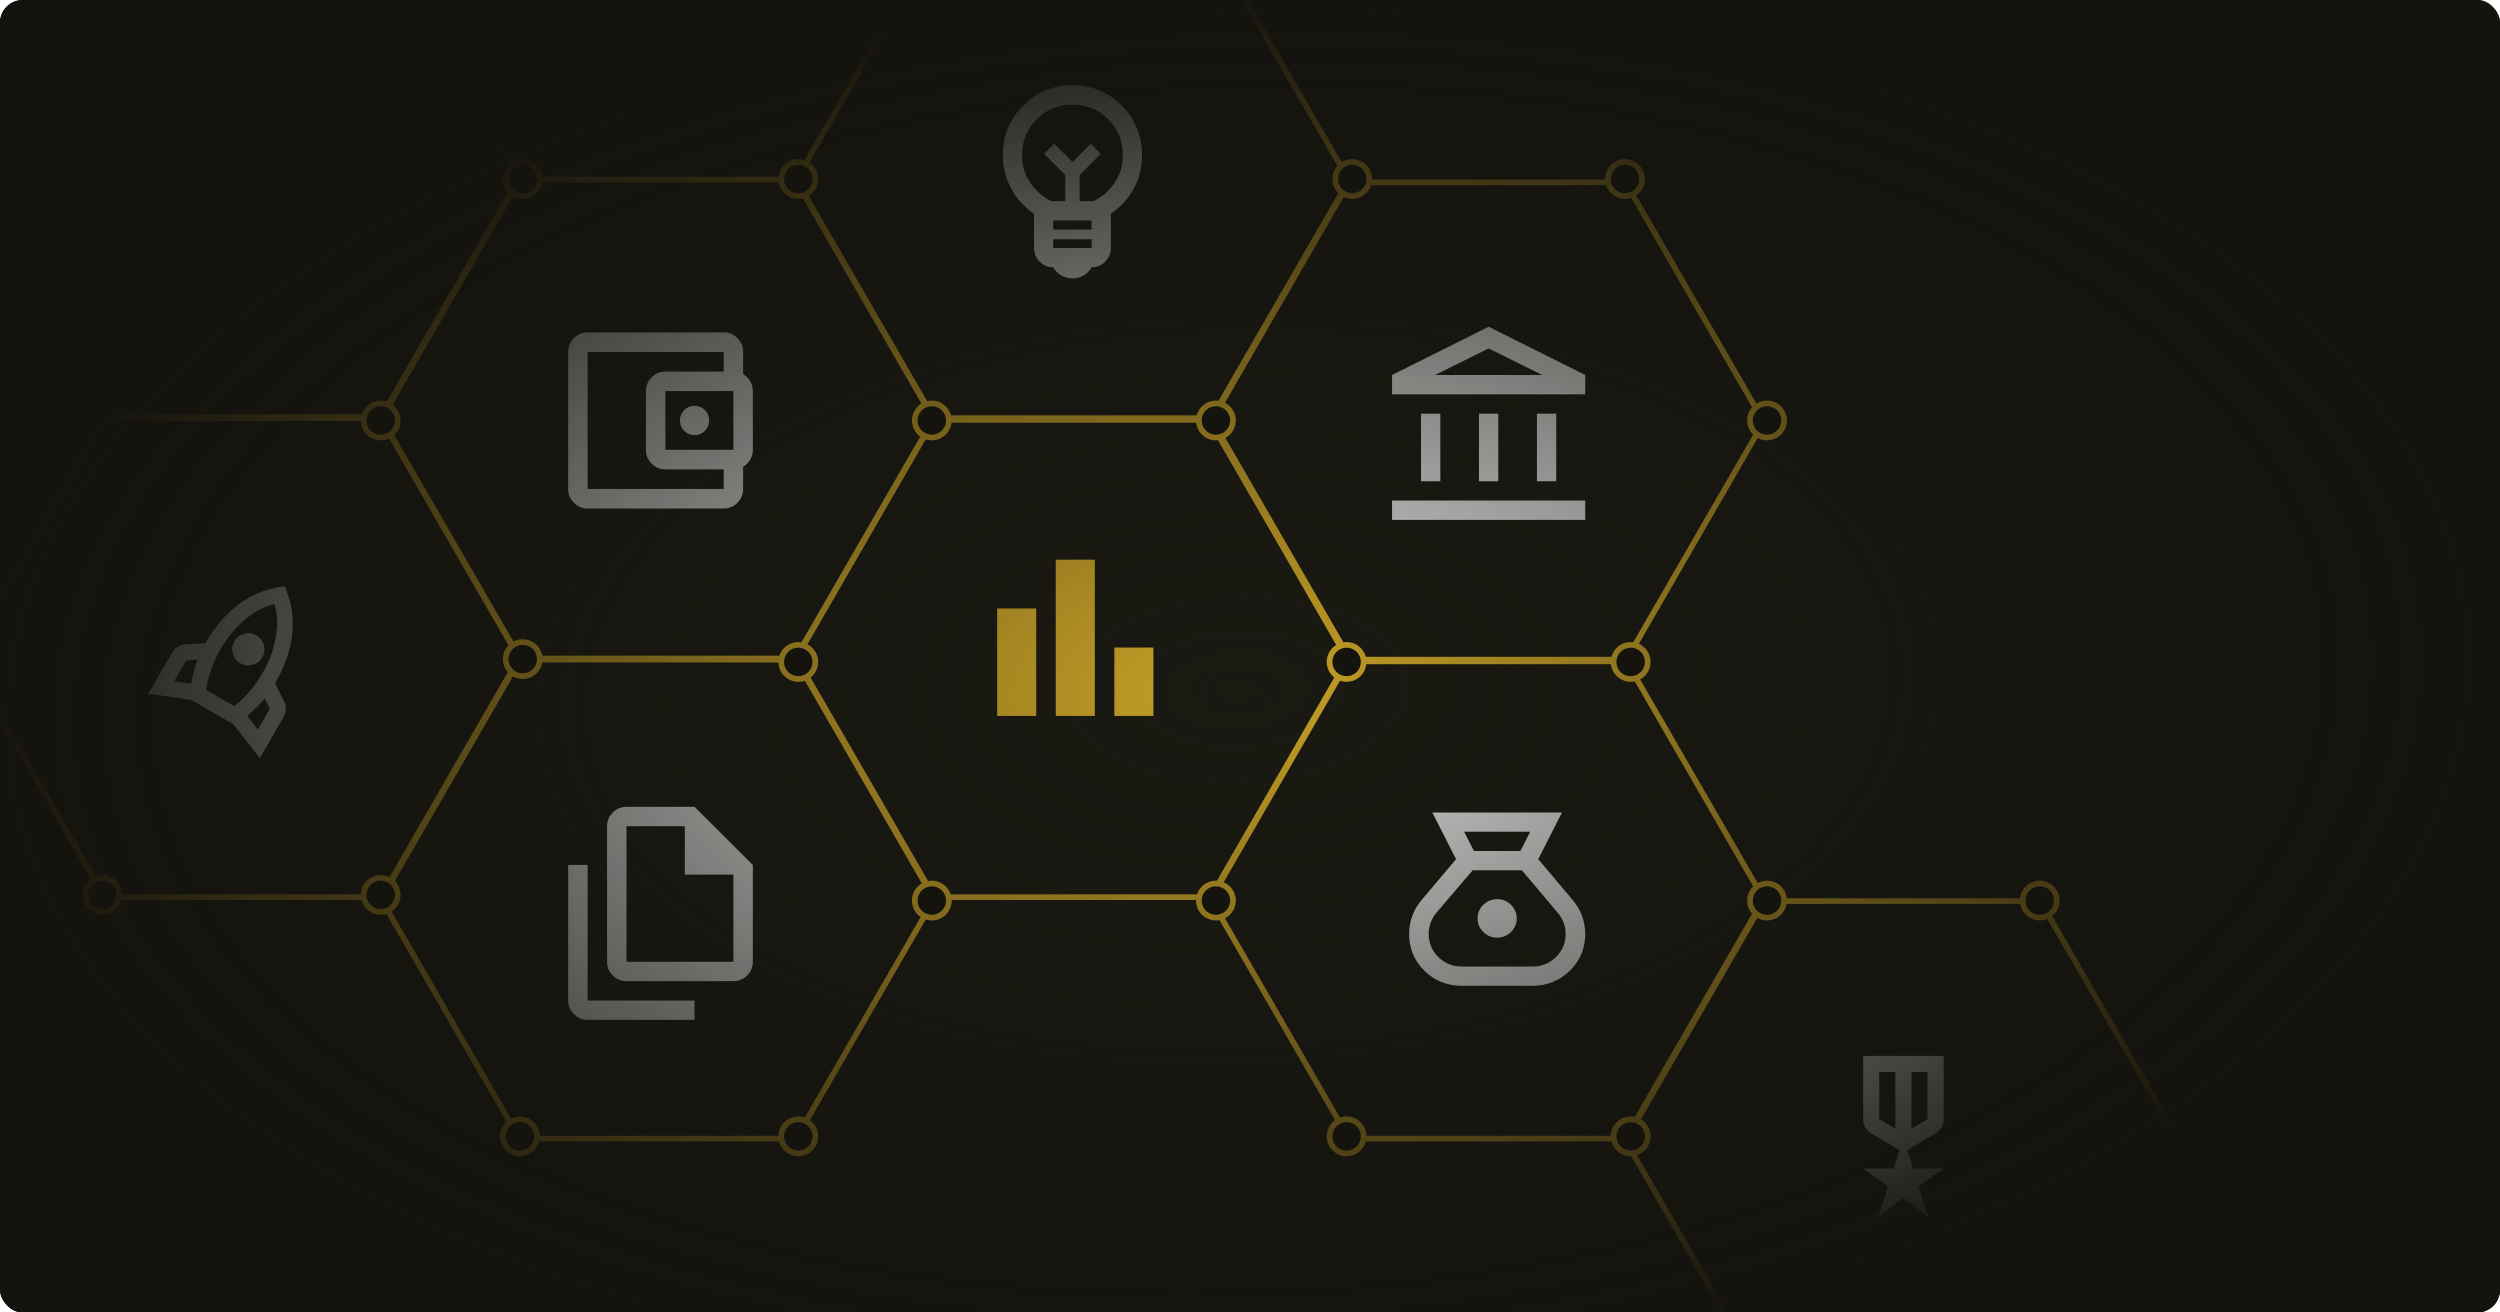 <?xml version="1.0" encoding="utf-8"?>
<svg xmlns="http://www.w3.org/2000/svg" fill="none" height="462" viewBox="0 0 880 462" width="880">
<g clip-path="url(#clip0_514_92)">
<rect fill="#1A1912" height="462" rx="8" width="880"/>
<path d="M282.753 236C281.145 233.215 281.145 229.785 282.753 227L326.229 151.696C327.837 148.912 330.808 147.196 334.023 147.196L420.977 147.196C424.192 147.196 427.163 148.912 428.771 151.696L472.247 227C473.855 229.785 473.855 233.215 472.247 236L428.771 311.304C427.163 314.088 424.192 315.804 420.977 315.804L334.023 315.804C330.808 315.804 327.837 314.088 326.229 311.304L282.753 236Z" stroke="#C9A227" stroke-width="2"/>
<path d="M282.753 68C281.145 65.215 281.145 61.785 282.753 59L326.229 -16.304C327.837 -19.088 330.808 -20.804 334.023 -20.804L420.977 -20.804C424.192 -20.804 427.163 -19.088 428.771 -16.304L472.247 59C473.855 61.785 473.855 65.215 472.247 68L428.771 143.304C427.163 146.088 424.192 147.804 420.977 147.804L334.023 147.804C330.808 147.804 327.837 146.088 326.229 143.304L282.753 68Z" stroke="#C9A227" stroke-width="2"/>
<path d="M428.753 153C427.145 150.215 427.145 146.785 428.753 144L472.229 68.696C473.837 65.912 476.808 64.196 480.023 64.196L566.977 64.196C570.192 64.196 573.163 65.912 574.771 68.696L618.247 144C619.855 146.785 619.855 150.215 618.247 153L574.771 228.304C573.163 231.088 570.192 232.804 566.977 232.804L480.023 232.804C476.808 232.804 473.837 231.088 472.229 228.304L428.753 153Z" stroke="#C9A227" stroke-width="2"/>
<path d="M428.753 321C427.145 318.215 427.145 314.785 428.753 312L472.229 236.696C473.837 233.912 476.808 232.196 480.023 232.196L566.977 232.196C570.192 232.196 573.163 233.912 574.771 236.696L618.247 312C619.855 314.785 619.855 318.215 618.247 321L574.771 396.304C573.163 399.088 570.192 400.804 566.977 400.804L480.023 400.804C476.808 400.804 473.837 399.088 472.229 396.304L428.753 321Z" stroke="#C9A227" stroke-width="2"/>
<path d="M574.753 406C573.145 403.215 573.145 399.785 574.753 397L618.229 321.696C619.837 318.912 622.808 317.196 626.023 317.196L712.977 317.196C716.192 317.196 719.163 318.912 720.771 321.696L764.247 397C765.855 399.785 765.855 403.215 764.247 406L720.771 481.304C719.163 484.088 716.192 485.804 712.977 485.804L626.023 485.804C622.808 485.804 619.837 484.088 618.229 481.304L574.753 406Z" stroke="#C9A227" stroke-width="2"/>
<path d="M136.753 321C135.145 318.215 135.145 314.785 136.753 312L180.229 236.696C181.837 233.912 184.808 232.196 188.023 232.196L274.977 232.196C278.192 232.196 281.163 233.912 282.771 236.696L326.247 312C327.855 314.785 327.855 318.215 326.247 321L282.771 396.304C281.163 399.088 278.192 400.804 274.977 400.804L188.023 400.804C184.808 400.804 181.837 399.088 180.229 396.304L136.753 321Z" stroke="#C9A227" stroke-width="2"/>
<path d="M136.753 152C135.145 149.215 135.145 145.785 136.753 143L180.229 67.696C181.837 64.912 184.808 63.196 188.023 63.196L274.977 63.196C278.192 63.196 281.163 64.912 282.771 67.696L326.247 143C327.855 145.785 327.855 149.215 326.247 152L282.771 227.304C281.163 230.088 278.192 231.804 274.977 231.804L188.023 231.804C184.808 231.804 181.837 230.088 180.229 227.304L136.753 152Z" stroke="#C9A227" stroke-width="2"/>
<path d="M-9.247 67C-10.855 64.215 -10.855 60.785 -9.247 58L34.23 -17.304C35.837 -20.088 38.808 -21.804 42.023 -21.804L128.977 -21.804C132.192 -21.804 135.163 -20.088 136.771 -17.304L180.247 58C181.855 60.785 181.855 64.215 180.247 67L136.771 142.304C135.163 145.088 132.192 146.804 128.977 146.804L42.023 146.804C38.808 146.804 35.837 145.088 34.23 142.304L-9.247 67Z" stroke="#C9A227" stroke-width="2"/>
<path d="M-9.247 236C-10.855 233.215 -10.855 229.785 -9.247 227L34.23 151.696C35.837 148.912 38.808 147.196 42.023 147.196L128.977 147.196C132.192 147.196 135.163 148.912 136.771 151.696L180.247 227C181.855 229.785 181.855 233.215 180.247 236L136.771 311.304C135.163 314.088 132.192 315.804 128.977 315.804L42.023 315.804C38.808 315.804 35.837 314.088 34.23 311.304L-9.247 236Z" stroke="#C9A227" stroke-width="2"/>
<circle cx="184" cy="232" fill="#14130E" r="6" stroke="#C9A227" stroke-width="2"/>
<circle cx="328" cy="148" fill="#14130E" r="6" stroke="#C9A227" stroke-width="2"/>
<circle cx="476" cy="63" fill="#14130E" r="6" stroke="#C9A227" stroke-width="2"/>
<circle cx="281" cy="63" fill="#14130E" r="6" stroke="#C9A227" stroke-width="2"/>
<circle cx="184" cy="63" fill="#14130E" r="6" stroke="#C9A227" stroke-width="2"/>
<circle cx="134" cy="148" fill="#14130E" r="6" stroke="#C9A227" stroke-width="2"/>
<circle cx="36" cy="315" fill="#14130E" r="6" stroke="#C9A227" stroke-width="2"/>
<circle cx="134" cy="315" fill="#14130E" r="6" stroke="#C9A227" stroke-width="2"/>
<circle cx="183" cy="400" fill="#14130E" r="6" stroke="#C9A227" stroke-width="2"/>
<circle cx="281" cy="400" fill="#14130E" r="6" stroke="#C9A227" stroke-width="2"/>
<circle cx="428" cy="148" fill="#14130E" r="6" stroke="#C9A227" stroke-width="2"/>
<circle cx="474" cy="233" fill="#14130E" r="6" stroke="#C9A227" stroke-width="2"/>
<circle cx="574" cy="233" fill="#14130E" r="6" stroke="#C9A227" stroke-width="2"/>
<circle cx="622" cy="317" fill="#14130E" r="6" stroke="#C9A227" stroke-width="2"/>
<circle cx="718" cy="317" fill="#14130E" r="6" stroke="#C9A227" stroke-width="2"/>
<circle cx="574" cy="400" fill="#14130E" r="6" stroke="#C9A227" stroke-width="2"/>
<circle cx="474" cy="400" fill="#14130E" r="6" stroke="#C9A227" stroke-width="2"/>
<circle cx="622" cy="148" fill="#14130E" r="6" stroke="#C9A227" stroke-width="2"/>
<circle cx="572" cy="63" fill="#14130E" r="6" stroke="#C9A227" stroke-width="2"/>
<circle cx="428" cy="317" fill="#14130E" r="6" stroke="#C9A227" stroke-width="2"/>
<circle cx="328" cy="317" fill="#14130E" r="6" stroke="#C9A227" stroke-width="2"/>
<circle cx="281" cy="233" fill="#14130E" r="6" stroke="#C9A227" stroke-width="2"/>
<path d="M377.5 98C376.036 98 374.712 97.646 373.529 96.938C372.347 96.229 371.417 95.28 370.741 94.09C368.883 94.09 367.292 93.424 365.968 92.093C364.645 90.761 363.983 89.16 363.983 87.29V75.22C360.66 73.01 357.999 70.092 355.999 66.465C354 62.838 353 58.9 353 54.65C353 47.793 355.38 41.971 360.139 37.182C364.898 32.394 370.685 30 377.5 30C384.315 30 390.102 32.394 394.861 37.182C399.62 41.971 402 47.793 402 54.65C402 59.013 401 62.98 399.001 66.55C397.001 70.12 394.34 73.01 391.017 75.22V87.29C391.017 89.16 390.355 90.761 389.032 92.093C387.708 93.424 386.117 94.09 384.259 94.09C383.583 95.28 382.653 96.229 381.471 96.938C380.288 97.646 378.964 98 377.5 98ZM370.741 87.29H384.259V84.23H370.741V87.29ZM370.741 80.83H384.259V77.6H370.741V80.83ZM370.066 70.8H374.966V61.62L367.531 54.14L371.079 50.57L377.5 57.03L383.921 50.57L387.469 54.14L380.034 61.62V70.8H384.934C387.976 69.327 390.454 67.159 392.369 64.297C394.284 61.436 395.241 58.22 395.241 54.65C395.241 49.663 393.524 45.442 390.088 41.985C386.652 38.528 382.456 36.8 377.5 36.8C372.544 36.8 368.348 38.528 364.912 41.985C361.476 45.442 359.759 49.663 359.759 54.65C359.759 58.22 360.716 61.436 362.631 64.297C364.546 67.159 367.024 69.327 370.066 70.8Z" fill="#E3E3E3"/>
<path d="M514.6 347C509.376 347 504.97 345.235 501.382 341.705C497.794 338.175 496 333.84 496 328.7C496 326.554 496.373 324.464 497.119 322.431C497.866 320.397 498.928 318.562 500.306 316.924L512.533 302.436L504.181 286H549.819L541.467 302.436L553.694 316.924C555.072 318.562 556.134 320.397 556.881 322.431C557.627 324.464 558 326.554 558 328.7C558 333.84 556.192 338.175 552.575 341.705C548.958 345.235 544.567 347 539.4 347H514.6ZM527 330.056C525.106 330.056 523.484 329.392 522.135 328.065C520.786 326.737 520.111 325.142 520.111 323.278C520.111 321.414 520.786 319.818 522.135 318.491C523.484 317.164 525.106 316.5 527 316.5C528.894 316.5 530.516 317.164 531.865 318.491C533.214 319.818 533.889 321.414 533.889 323.278C533.889 325.142 533.214 326.737 531.865 328.065C530.516 329.392 528.894 330.056 527 330.056ZM518.819 299.556H535.181L538.625 292.778H515.375L518.819 299.556ZM514.6 340.222H539.4C542.672 340.222 545.442 339.107 547.71 336.876C549.977 334.645 551.111 331.919 551.111 328.7C551.111 327.344 550.867 326.031 550.379 324.76C549.891 323.49 549.217 322.346 548.356 321.329L535.697 306.333H518.389L505.644 321.244C504.783 322.261 504.109 323.419 503.621 324.718C503.133 326.017 502.889 327.344 502.889 328.7C502.889 331.919 504.023 334.645 506.29 336.876C508.558 339.107 511.328 340.222 514.6 340.222Z" fill="#E3E3E3"/>
<path d="M206.842 179C204.961 179 203.35 178.325 202.01 176.976C200.67 175.627 200 174.006 200 172.111V123.889C200 121.994 200.67 120.373 202.01 119.024C203.35 117.675 204.961 117 206.842 117H254.737C256.618 117 258.229 117.675 259.569 119.024C260.909 120.373 261.579 121.994 261.579 123.889V132.5H254.737V123.889H206.842V172.111H254.737V163.5H261.579V172.111C261.579 174.006 260.909 175.627 259.569 176.976C258.229 178.325 256.618 179 254.737 179H206.842ZM234.211 165.222C232.329 165.222 230.718 164.548 229.378 163.199C228.038 161.85 227.368 160.228 227.368 158.333V137.667C227.368 135.772 228.038 134.15 229.378 132.801C230.718 131.452 232.329 130.778 234.211 130.778H258.158C260.039 130.778 261.65 131.452 262.99 132.801C264.33 134.15 265 135.772 265 137.667V158.333C265 160.228 264.33 161.85 262.99 163.199C261.65 164.548 260.039 165.222 258.158 165.222H234.211ZM258.158 158.333V137.667H234.211V158.333H258.158ZM244.474 153.167C245.899 153.167 247.111 152.664 248.109 151.66C249.106 150.655 249.605 149.435 249.605 148C249.605 146.565 249.106 145.345 248.109 144.34C247.111 143.336 245.899 142.833 244.474 142.833C243.048 142.833 241.837 143.336 240.839 144.34C239.841 145.345 239.342 146.565 239.342 148C239.342 149.435 239.841 150.655 240.839 151.66C241.837 152.664 243.048 153.167 244.474 153.167Z" fill="#E3E3E3"/>
<path d="M258.158 345.364H220.526C218.645 345.364 217.034 344.696 215.694 343.361C214.354 342.026 213.684 340.42 213.684 338.545V290.818C213.684 288.943 214.354 287.338 215.694 286.003C217.034 284.668 218.645 284 220.526 284H244.474L265 304.455V338.545C265 340.42 264.33 342.026 262.99 343.361C261.65 344.696 260.039 345.364 258.158 345.364ZM241.053 307.864V290.818H220.526V338.545H258.158V307.864H241.053ZM206.842 359C204.961 359 203.35 358.332 202.01 356.997C200.67 355.662 200 354.057 200 352.182V304.455H206.842V352.182H244.474V359H206.842Z" fill="#E3E3E3"/>
<path d="M500.2 169.4V145.6H507V169.4H500.2ZM520.6 169.4V145.6H527.4V169.4H520.6ZM490 183V176.2H558V183H490ZM541 169.4V145.6H547.8V169.4H541ZM490 138.8V132L524 115L558 132V138.8H490ZM505.13 132H542.87L524 122.65L505.13 132Z" fill="#E3E3E3"/>
<path d="M392.25 252V227.938H406V252H392.25ZM371.625 252V197H385.375V252H371.625ZM351 252V214.188H364.75V252H351Z" fill="#C9A227"/>
<g clip-path="url(#clip1_514_92)">
<path d="M61.29 239.799L67.27 240.634C67.545 239.212 67.864 237.787 68.224 236.36C68.585 234.932 69.017 233.546 69.521 232.201L65.505 232.499L61.29 239.799ZM72.593 242.89L82.408 248.556C84.088 247.345 85.832 245.694 87.64 243.602C89.447 241.511 91.059 239.238 92.476 236.784C94.813 232.735 96.352 228.512 97.092 224.113C97.832 219.715 97.665 215.897 96.59 212.659C93.248 213.347 89.858 215.111 86.418 217.951C82.979 220.791 80.091 224.235 77.754 228.284C76.337 230.738 75.175 233.27 74.267 235.881C73.359 238.493 72.801 240.829 72.593 242.89ZM84.583 233.454C83.234 232.675 82.356 231.527 81.95 230.012C81.544 228.496 81.73 227.063 82.509 225.713C83.288 224.364 84.436 223.486 85.952 223.08C87.468 222.674 88.9 222.86 90.25 223.639C91.6 224.418 92.478 225.566 92.884 227.082C93.29 228.598 93.103 230.03 92.324 231.38C91.545 232.73 90.397 233.607 88.882 234.014C87.366 234.42 85.933 234.233 84.583 233.454ZM90.735 256.799L94.95 249.499L93.2 245.872C92.287 246.981 91.303 248.048 90.247 249.074C89.191 250.1 88.116 251.089 87.022 252.038L90.735 256.799ZM100.202 206.402C102.551 211.684 103.447 217.191 102.892 222.922C102.336 228.654 100.323 234.526 96.852 240.537L100.022 246.948C100.457 247.799 100.657 248.705 100.62 249.665C100.584 250.626 100.329 251.515 99.857 252.333L91.463 266.871L82.089 254.916L67.244 246.345L52.203 244.204L60.597 229.666C61.069 228.848 61.712 228.183 62.526 227.671C63.339 227.16 64.224 226.88 65.178 226.831L72.315 226.371C75.786 220.359 79.864 215.68 84.55 212.333C89.236 208.986 94.454 207.009 100.202 206.402Z" fill="#E3E3E3"/>
</g>
<path d="M655.833 371.666H684.167V393.908C684.167 394.994 683.931 395.962 683.458 396.812C682.986 397.662 682.325 398.347 681.475 398.866L671.417 404.816L673.4 411.333H684.167L675.383 417.566L678.783 428.333L670 421.674L661.217 428.333L664.617 417.566L655.833 411.333H666.6L668.583 404.816L658.525 398.866C657.675 398.347 657.014 397.662 656.542 396.812C656.069 395.962 655.833 394.994 655.833 393.908V371.666ZM661.5 377.333V393.908L667.167 397.308V377.333H661.5ZM678.5 377.333H672.833V397.308L678.5 393.908V377.333Z" fill="#E3E3E3"/>
<rect fill="url(#paint0_radial_514_92)" height="506" width="911" x="-13" y="-19"/>
</g>
<defs>
<radialGradient cx="0" cy="0" gradientTransform="matrix(6.729 244.238 -439.725 13.56 435.771 242.762)" gradientUnits="userSpaceOnUse" id="paint0_radial_514_92" r="1">
<stop stop-color="#14130E" stop-opacity="0"/>
<stop offset="1" stop-color="#14130E"/>
</radialGradient>
<clipPath id="clip0_514_92">
<rect fill="white" height="462" rx="8" width="880"/>
</clipPath>
<clipPath id="clip1_514_92">
<rect fill="white" height="68" transform="translate(73.555 184.555) rotate(30)" width="68"/>
</clipPath>
</defs>
</svg>